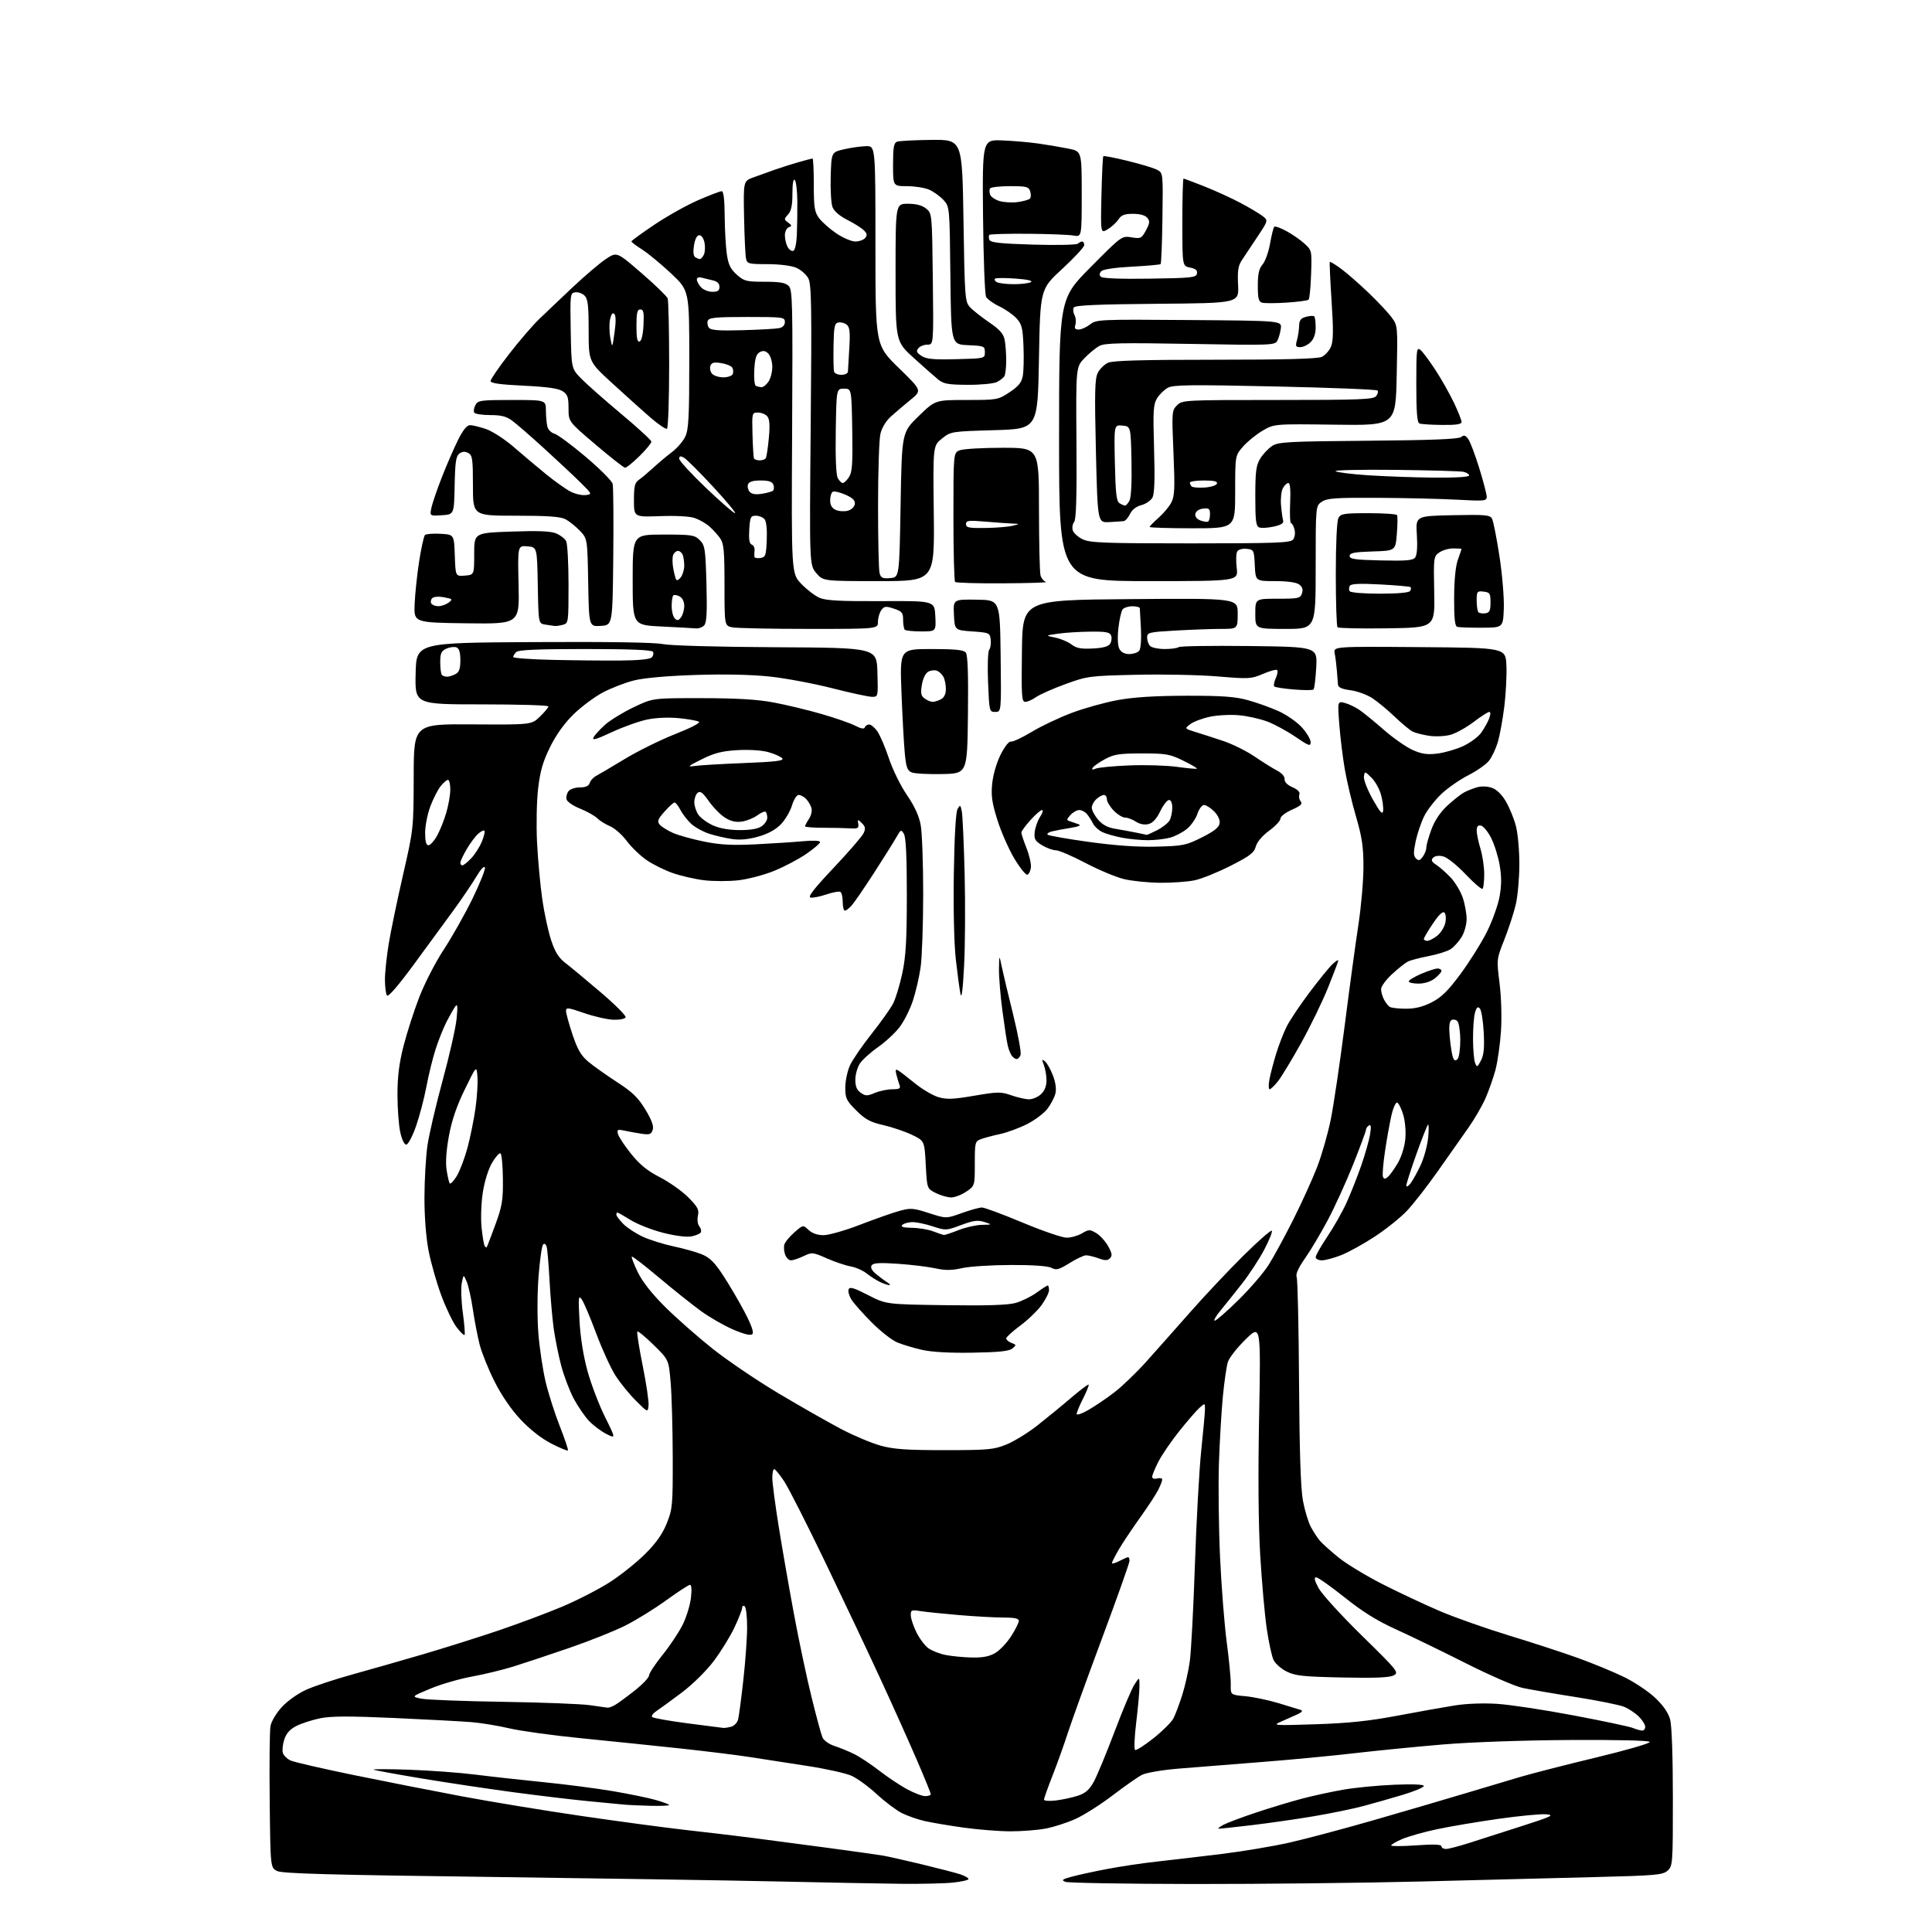 <?xml version="1.0" encoding="UTF-8" standalone="no"?>
<svg 
  version="1.1" 
  xmlns="http://www.w3.org/2000/svg" 
  xmlns:xlink="http://www.w3.org/1999/xlink" 
  xmlns:svg="http://www.w3.org/2000/svg"
  xmlns:rdf="http://www.w3.org/1999/02/22-rdf-syntax-ns#"
  xmlns:cc="http://creativecommons.org/ns#"
  xmlns:dc="http://purl.org/dc/elements/1.1/"
  viewBox="0 0 768 768"
  width="768"
  height="768"
>
<style>svg {background-color: white; }</style>"
<path stroke="none" fill="black" fill-rule="evenodd" d="M358.10,748.84C350.07,748.75 327.52,748.32 308.00,747.89C288.48,747.46 236.59,746.65 192.70,746.08C131.20,745.30 112.28,744.77 110.20,743.77C107.50,742.47 107.50,742.47 107.21,715.99C107.05,701.42 107.19,688.00 107.52,686.16C107.86,684.26 109.83,680.97 112.06,678.55C114.32,676.09 118.49,673.15 121.84,671.65C125.05,670.21 133.26,667.50 140.09,665.62C146.91,663.73 159.50,660.14 168.06,657.63C176.61,655.12 190.14,650.86 198.12,648.16C206.10,645.46 217.54,641.18 223.56,638.64C229.58,636.09 238.06,631.73 242.41,628.94C246.76,626.14 253.10,621.08 256.50,617.68C260.89,613.29 263.37,609.76 265.07,605.50C267.34,599.83 267.47,598.37 267.42,579.00C267.39,567.73 267.02,554.45 266.59,549.50C265.82,540.50 265.82,540.50 259.84,534.65C256.56,531.43 253.64,529.03 253.36,529.31C253.07,529.59 254.03,535.72 255.49,542.93C256.94,550.14 257.99,557.27 257.81,558.77C257.50,561.50 257.50,561.50 252.76,556.79C250.16,554.20 246.51,549.70 244.65,546.79C242.79,543.88 239.34,536.33 236.98,530.00C234.62,523.67 232.03,517.60 231.24,516.50C229.95,514.72 229.85,515.66 230.36,525.00C230.72,531.63 231.89,539.00 233.54,545.00C234.98,550.23 238.10,558.42 240.48,563.22C244.81,571.94 244.81,571.94 240.97,569.98C238.85,568.90 235.75,566.55 234.07,564.76C232.39,562.97 229.69,559.01 228.06,555.96C226.44,552.92 224.21,547.07 223.11,542.96C222.02,538.86 220.66,532.12 220.09,528.00C219.53,523.88 218.79,515.33 218.45,509.00C218.11,502.68 217.60,496.67 217.32,495.65C217.01,494.54 216.44,494.16 215.89,494.71C215.39,495.21 214.57,501.00 214.07,507.57C213.55,514.39 213.53,524.07 214.02,530.13C214.48,535.97 215.78,544.58 216.89,549.27C218.00,553.96 220.55,561.93 222.54,566.98C224.54,572.03 225.98,576.35 225.75,576.59C225.51,576.82 222.51,575.57 219.08,573.80C215.17,571.79 210.62,568.21 206.90,564.24C203.16,560.23 199.33,554.64 196.55,549.10C194.12,544.26 191.46,537.65 190.64,534.40C189.82,531.16 188.62,524.90 187.97,520.50C187.32,516.10 186.22,511.15 185.53,509.50C184.26,506.50 184.26,506.50 183.56,510.05C183.17,512.01 183.36,517.34 183.99,521.91C184.61,526.47 184.92,530.42 184.66,530.67C184.41,530.92 182.99,529.54 181.51,527.60C180.03,525.67 177.29,519.97 175.42,514.94C173.56,509.91 171.28,501.91 170.36,497.15C169.35,491.87 168.71,483.63 168.73,476.00C168.74,469.12 169.27,459.90 169.90,455.50C170.52,451.10 173.25,439.40 175.95,429.50C178.65,419.60 181.15,408.57 181.50,405.00C181.99,400.11 181.88,398.87 181.04,400.00C180.42,400.82 178.88,403.52 177.60,406.00C176.32,408.48 174.33,413.43 173.18,417.00C172.03,420.57 170.37,427.32 169.49,432.00C168.61,436.68 166.75,443.76 165.35,447.75C163.93,451.79 162.21,455.00 161.48,455.00C160.71,455.00 159.72,452.91 159.08,449.95C158.49,447.17 158.00,440.48 158.00,435.08C158.00,428.01 158.67,422.63 160.39,415.88C161.70,410.72 164.50,402.01 166.61,396.53C168.73,391.00 173.08,382.54 176.37,377.53C179.64,372.56 184.76,363.48 187.77,357.34C190.77,351.19 193.02,345.57 192.76,344.84C192.49,344.06 191.08,345.55 189.40,348.40C187.80,351.09 183.80,357.01 180.50,361.56C177.20,366.10 170.01,375.91 164.53,383.36C158.09,392.11 154.29,396.48 153.80,395.70C153.38,395.04 153.03,392.25 153.02,389.50C153.01,386.75 153.67,380.43 154.47,375.46C155.28,370.49 157.84,358.11 160.17,347.96C164.39,329.50 164.40,329.50 164.45,308.65C164.50,287.79 164.50,287.79 187.90,287.95C211.30,288.10 211.30,288.10 214.65,284.85C216.49,283.07 218.00,281.25 218.00,280.80C218.00,280.36 206.06,280.00 191.47,280.00C164.94,280.00 164.94,280.00 165.22,267.75C165.50,255.50 165.50,255.50 211.94,255.24C241.58,255.07 260.22,255.36 263.44,256.03C266.38,256.64 285.29,257.17 308.50,257.29C348.50,257.50 348.50,257.50 348.79,267.25C349.07,276.98 349.07,277.00 346.65,277.00C345.32,277.00 338.21,275.47 330.86,273.59C323.51,271.72 312.40,269.63 306.16,268.96C298.90,268.17 288.29,267.93 276.66,268.30C265.38,268.66 256.07,269.48 252.09,270.47C248.57,271.34 242.96,273.50 239.62,275.28C236.28,277.05 231.03,280.98 227.94,284.00C224.29,287.58 221.05,292.12 218.65,297.00C215.79,302.81 214.72,306.53 213.91,313.50C213.32,318.54 213.14,328.00 213.49,335.00C213.84,341.88 214.78,352.00 215.57,357.50C216.36,363.00 217.95,370.33 219.10,373.78C220.66,378.47 222.08,380.75 224.73,382.78C226.69,384.28 232.97,389.49 238.69,394.37C244.41,399.24 248.91,403.74 248.69,404.37C248.46,405.01 246.38,405.44 243.85,405.36C241.41,405.28 236.17,404.08 232.20,402.71C225.86,400.50 225.00,400.40 225.00,401.85C225.00,402.75 226.15,406.96 227.56,411.19C229.55,417.15 230.95,419.58 233.81,422.00C235.84,423.71 240.97,427.36 245.20,430.10C251.37,434.09 253.63,436.27 256.52,441.03C259.07,445.23 259.94,447.62 259.46,449.11C258.89,450.91 258.24,451.15 255.15,450.70C253.14,450.40 250.07,449.84 248.31,449.47C245.46,448.85 245.18,448.99 245.66,450.81C245.95,451.92 248.30,455.46 250.87,458.67C254.33,462.98 257.33,465.41 262.36,468.00C266.11,469.93 271.17,473.52 273.61,475.98C277.38,479.78 277.96,480.88 277.44,483.27C277.09,484.87 277.33,486.69 278.00,487.50C278.64,488.28 278.89,489.36 278.55,489.92C278.21,490.47 276.48,491.18 274.71,491.51C272.84,491.85 268.17,491.23 263.50,490.03C259.10,488.90 253.33,486.63 250.68,484.98C248.03,483.34 245.67,482.00 245.43,482.00C245.20,482.00 245.00,482.39 245.00,482.86C245.00,483.34 246.24,484.98 247.75,486.51C249.26,488.04 252.75,490.34 255.51,491.61C258.26,492.88 263.73,494.60 267.64,495.43C271.56,496.25 276.62,497.66 278.88,498.57C282.07,499.84 283.97,501.70 287.37,506.86C289.78,510.51 293.63,517.06 295.92,521.41C298.71,526.71 299.75,529.65 299.07,530.33C298.40,531.00 295.91,530.41 291.52,528.55C287.92,527.01 282.10,523.68 278.60,521.13C275.10,518.58 267.58,512.59 261.90,507.80C256.21,503.02 251.38,499.29 251.15,499.52C250.92,499.75 251.99,502.54 253.53,505.72C255.37,509.50 259.13,514.28 264.42,519.54C268.86,523.96 277.35,531.43 283.27,536.14C289.20,540.85 301.09,548.90 309.70,554.02C318.30,559.14 329.43,565.47 334.42,568.09C339.42,570.71 346.43,573.66 350.00,574.65C355.22,576.10 360.25,576.46 375.50,576.46C392.79,576.45 394.99,576.26 400.00,574.24C403.02,573.02 408.52,569.66 412.22,566.76C415.91,563.87 421.96,558.92 425.65,555.76C429.34,552.61 432.53,550.20 432.75,550.41C432.96,550.63 431.98,553.08 430.57,555.87C429.16,558.65 428.00,561.44 428.00,562.06C428.00,562.68 430.14,561.95 432.75,560.43C435.36,558.91 439.98,555.78 443.00,553.46C446.02,551.15 451.68,545.71 455.57,541.38C459.46,537.04 467.40,528.10 473.21,521.50C479.03,514.90 488.55,504.80 494.36,499.05C500.18,493.30 505.22,488.88 505.56,489.23C505.90,489.57 504.57,492.92 502.60,496.68C500.63,500.43 496.65,506.52 493.76,510.21C490.87,513.91 487.00,518.74 485.17,520.96C483.33,523.18 482.30,525.00 482.88,525.00C483.46,525.00 487.71,521.29 492.32,516.75C496.94,512.21 502.36,505.90 504.36,502.72C506.37,499.53 510.77,491.43 514.14,484.72C517.51,478.00 521.76,468.65 523.58,463.93C525.40,459.22 527.82,450.78 528.97,445.16C530.11,439.55 532.61,422.71 534.53,407.73C536.44,392.75 538.90,374.65 540.00,367.50C541.09,360.35 541.99,350.07 541.99,344.65C542.00,336.68 541.44,332.86 539.05,324.65C537.42,319.07 535.42,310.62 534.59,305.88C533.77,301.14 532.78,293.09 532.39,287.99C531.69,278.71 531.69,278.71 534.53,279.42C536.10,279.81 538.76,281.08 540.44,282.24C542.12,283.39 546.52,286.98 550.21,290.21C553.90,293.43 559.01,297.00 561.58,298.14C565.24,299.76 567.35,300.06 571.43,299.55C574.28,299.20 578.88,297.85 581.66,296.57C584.43,295.28 587.66,292.89 588.82,291.25C589.99,289.60 591.40,287.08 591.95,285.63C592.57,283.99 592.59,283.00 592.00,283.00C591.47,283.00 588.67,284.81 585.77,287.01C582.87,289.22 578.73,291.51 576.57,292.10C574.39,292.69 570.60,292.87 568.07,292.49C565.56,292.11 562.60,291.35 561.50,290.79C560.40,290.23 557.25,287.61 554.50,284.98C551.75,282.34 547.76,279.03 545.64,277.61C543.52,276.20 539.58,274.75 536.89,274.39C533.40,273.93 531.96,273.28 531.86,272.12C531.79,271.23 531.59,268.70 531.42,266.50C531.24,264.30 530.87,261.26 530.57,259.74C530.04,256.97 530.04,256.97 564.27,257.24C598.50,257.50 598.50,257.50 598.82,264.50C599.00,268.35 598.62,275.71 597.99,280.86C597.35,286.00 596.19,292.35 595.42,294.97C594.64,297.59 593.06,300.93 591.90,302.40C590.74,303.87 587.09,306.44 583.77,308.12C580.46,309.79 575.65,313.12 573.08,315.52C570.51,317.93 567.40,321.91 566.16,324.39C564.93,326.86 563.40,331.38 562.75,334.43C561.83,338.84 561.85,340.25 562.86,341.24C563.88,342.25 564.42,342.12 565.57,340.56C566.36,339.49 567.00,337.82 567.00,336.85C567.00,335.87 567.92,332.63 569.04,329.63C570.36,326.09 572.58,322.79 575.39,320.21C577.77,318.02 580.74,315.67 582.00,315.00C583.25,314.33 585.58,313.41 587.17,312.95C588.88,312.46 591.27,312.55 593.05,313.17C594.94,313.82 596.99,315.82 598.61,318.59C600.02,321.00 601.80,325.34 602.57,328.24C603.35,331.13 603.97,338.00 603.97,343.50C603.97,349.00 603.32,356.25 602.53,359.62C601.73,362.98 599.69,369.24 597.99,373.52C594.90,381.32 594.90,381.32 596.09,390.81C596.78,396.32 597.02,404.32 596.66,409.90C596.31,415.18 595.32,422.13 594.46,425.35C593.59,428.57 591.79,433.67 590.46,436.69C589.12,439.71 586.07,444.95 583.68,448.34C581.28,451.73 575.85,459.45 571.60,465.50C567.36,471.55 561.77,478.71 559.19,481.41C556.61,484.11 550.87,488.70 546.44,491.60C542.00,494.51 536.02,497.81 533.15,498.94C530.28,500.07 526.82,501.00 525.46,501.00C524.11,501.00 523.00,500.43 523.00,499.74C523.00,499.05 525.09,495.36 527.65,491.55C530.21,487.74 533.64,481.67 535.28,478.06C536.92,474.45 539.55,467.82 541.11,463.32C542.67,458.82 544.26,453.23 544.63,450.91C545.12,447.85 544.99,446.89 544.15,447.41C543.52,447.80 543.00,448.56 543.00,449.10C543.00,449.64 540.72,455.80 537.94,462.79C535.15,469.78 530.60,479.77 527.82,485.00C525.04,490.23 520.97,497.07 518.76,500.22C516.02,504.13 514.98,506.49 515.45,507.72C515.84,508.70 516.26,527.50 516.39,549.50C516.56,576.95 517.04,591.70 517.93,596.50C518.64,600.35 520.06,605.08 521.09,607.00C522.12,608.92 523.75,611.42 524.73,612.54C525.70,613.66 529.02,616.63 532.09,619.13C535.17,621.63 543.04,626.41 549.59,629.74C556.14,633.07 566.42,637.90 572.43,640.46C578.44,643.02 590.81,647.38 599.93,650.16C609.04,652.93 621.34,656.94 627.26,659.08C633.18,661.21 641.42,664.61 645.56,666.63C649.70,668.65 655.28,672.37 657.95,674.90C661.16,677.94 663.18,680.86 663.90,683.50C664.56,685.92 664.99,698.18 664.99,714.60C665.00,740.87 664.94,741.75 662.90,743.60C660.98,745.33 658.38,745.56 633.65,746.18C618.72,746.55 587.83,747.33 565.00,747.92C542.17,748.50 501.45,748.95 474.50,748.92C447.55,748.88 424.60,748.50 423.50,748.06C421.83,747.38 422.23,747.05 425.96,746.03C428.42,745.36 434.72,743.98 439.96,742.98C445.21,741.97 454.23,740.62 460.00,739.99C465.77,739.35 477.30,738.00 485.60,736.98C493.91,735.96 506.00,733.94 512.48,732.48C518.95,731.03 534.20,726.97 546.37,723.46C558.54,719.95 574.58,715.25 582.00,713.02C589.42,710.79 599.52,707.78 604.43,706.33C609.35,704.89 622.98,701.39 634.74,698.57C646.49,695.74 655.97,693.00 655.80,692.46C655.61,691.87 643.52,691.57 624.00,691.68C605.49,691.79 584.66,692.52 573.50,693.46C563.05,694.34 547.08,695.92 538.00,696.97C528.92,698.03 512.27,699.60 501.00,700.47C489.73,701.34 475.18,702.50 468.67,703.04C461.94,703.60 455.58,704.68 453.91,705.55C452.29,706.38 447.07,710.04 442.30,713.68C437.54,717.31 430.90,721.53 427.55,723.05C424.19,724.57 418.79,726.31 415.54,726.91C412.29,727.51 406.00,727.99 401.57,727.98C397.13,727.97 388.77,727.30 383.00,726.50C377.23,725.69 370.25,724.51 367.50,723.88C364.75,723.25 360.70,721.83 358.50,720.73C356.30,719.62 351.81,716.24 348.52,713.21C345.24,710.17 340.70,706.87 338.43,705.87C336.17,704.87 328.28,703.12 320.91,701.99C313.53,700.87 303.45,699.30 298.50,698.52C293.55,697.74 280.95,696.17 270.50,695.05C260.05,693.93 242.30,692.10 231.05,690.98C219.81,689.87 206.98,688.10 202.55,687.06C198.12,686.02 191.35,684.90 187.50,684.58C183.65,684.26 169.80,683.52 156.72,682.93C138.75,682.13 131.55,682.16 127.22,683.05C124.08,683.70 119.85,685.07 117.84,686.09C115.28,687.39 113.82,689.01 113.01,691.46C112.38,693.39 112.12,695.81 112.45,696.83C112.77,697.86 114.16,699.21 115.53,699.83C116.89,700.45 128.02,703.02 140.26,705.54C152.49,708.05 171.95,711.88 183.50,714.05C195.05,716.22 216.65,719.77 231.50,721.93C246.35,724.10 265.02,726.60 273.00,727.49C280.98,728.38 292.68,729.77 299.00,730.58C305.32,731.39 318.82,733.17 329.00,734.54C339.18,735.91 349.07,737.30 351.00,737.63C352.93,737.96 359.90,739.53 366.50,741.12C373.10,742.71 379.96,744.49 381.75,745.08C383.54,745.67 385.00,746.51 385.00,746.94C385.00,747.36 382.23,748.00 378.85,748.36C375.47,748.71 366.14,748.93 358.10,748.84zM574.78,735.00C575.76,735.00 579.92,733.92 584.03,732.60C588.14,731.29 597.58,728.26 605.00,725.88C616.93,722.05 618.05,721.50 614.65,721.21C612.54,721.02 603.99,721.84 595.65,723.02C587.32,724.20 576.30,726.06 571.16,727.16C566.02,728.25 559.84,730.00 557.41,731.04C554.98,732.08 553.00,733.23 553.00,733.59C553.00,733.96 557.50,733.94 563.00,733.55C569.93,733.06 573.00,733.17 573.00,733.92C573.00,734.51 573.80,735.00 574.78,735.00zM484.50,726.94C483.95,726.93 484.73,726.25 486.23,725.44C487.73,724.63 493.58,722.42 499.23,720.54C504.88,718.66 513.10,716.17 517.50,715.01C521.90,713.85 529.33,712.23 534.00,711.42C538.67,710.61 547.79,709.72 554.25,709.46C561.58,709.16 566.00,709.34 566.00,709.96C566.00,710.49 562.29,712.06 557.75,713.43C553.21,714.80 546.12,716.82 542.00,717.92C537.88,719.02 528.94,720.86 522.15,722.00C515.35,723.15 504.33,724.73 497.65,725.52C490.97,726.31 485.05,726.95 484.50,726.94zM258.75,717.84C254.76,717.75 249.93,717.53 248.00,717.35C246.07,717.16 239.55,716.54 233.50,715.96C227.45,715.38 214.18,713.79 204.00,712.43C193.82,711.06 177.40,708.60 167.50,706.95C157.60,705.30 149.05,703.73 148.50,703.47C147.95,703.20 154.25,703.21 162.50,703.49C170.75,703.77 182.68,704.65 189.01,705.44C195.34,706.24 207.60,707.59 216.25,708.46C224.90,709.32 237.27,710.93 243.74,712.03C250.21,713.13 257.86,714.71 260.75,715.54C263.64,716.37 266.00,717.27 266.00,717.53C266.00,717.79 262.74,717.93 258.75,717.84zM419.75,715.71C422.36,715.39 426.29,714.54 428.48,713.82C431.51,712.82 433.02,711.48 434.81,708.25C436.09,705.91 439.80,696.99 443.03,688.41C446.27,679.83 449.83,671.39 450.94,669.66C452.97,666.50 452.97,666.50 452.95,670.50C452.93,672.70 452.35,679.14 451.65,684.81C450.96,690.48 450.76,695.35 451.21,695.63C451.67,695.91 454.97,693.81 458.55,690.96C462.13,688.11 465.69,684.57 466.45,683.09C467.22,681.61 468.77,677.50 469.91,673.95C471.04,670.40 472.42,664.31 472.96,660.41C473.50,656.52 474.42,639.19 475.00,621.91C475.58,604.64 476.71,584.20 477.52,576.50C478.33,568.80 479.00,561.42 479.00,560.10C479.00,557.71 478.98,557.71 476.85,559.60C475.66,560.64 472.04,564.82 468.80,568.87C465.56,572.93 461.81,578.42 460.45,581.09C459.10,583.75 458.00,586.45 458.00,587.08C458.00,587.74 458.86,588.01 460.00,587.71C461.10,587.42 462.00,587.62 462.00,588.14C462.00,588.67 461.27,590.54 460.39,592.30C459.50,594.06 456.19,599.10 453.04,603.50C449.89,607.90 446.12,613.56 444.66,616.09C443.20,618.61 442.00,620.99 442.00,621.36C442.00,621.74 443.33,621.36 444.95,620.53C446.57,619.69 448.15,619.00 448.45,619.00C448.75,619.00 449.00,619.66 449.00,620.46C449.00,621.26 444.09,635.10 438.09,651.21C432.09,667.32 425.97,684.26 424.48,688.86C423.00,693.45 420.26,701.10 418.39,705.85C416.53,710.60 415.00,714.89 415.00,715.38C415.00,715.88 417.14,716.02 419.75,715.71zM367.75,713.98C368.99,713.99 370.00,713.65 370.00,713.22C370.00,712.79 367.48,706.60 364.40,699.47C361.32,692.34 354.96,678.17 350.27,668.00C345.59,657.83 335.69,636.90 328.29,621.50C320.89,606.10 313.41,591.36 311.66,588.75C309.92,586.14 308.16,584.00 307.75,584.00C307.34,584.00 307.00,585.56 307.00,587.46C307.00,589.36 308.14,598.02 309.53,606.71C310.92,615.39 313.65,631.05 315.59,641.50C317.53,651.95 320.67,666.80 322.57,674.50C324.46,682.20 326.43,689.47 326.94,690.65C327.47,691.87 329.52,693.34 331.68,694.04C333.78,694.71 337.30,696.16 339.50,697.24C341.70,698.32 346.13,701.25 349.34,703.74C352.55,706.23 357.50,709.55 360.34,711.12C363.18,712.68 366.51,713.97 367.75,713.98zM652.75,687.94C653.44,687.97 654.00,687.30 654.00,686.45C654.00,685.60 652.87,683.78 651.49,682.40C650.11,681.02 647.49,679.27 645.66,678.50C643.83,677.74 635.17,675.99 626.42,674.61C617.66,673.24 608.09,671.59 605.14,670.95C602.19,670.31 592.07,665.90 582.64,661.14C573.21,656.39 560.77,650.35 555.00,647.73C547.43,644.30 541.70,640.74 534.50,634.99C529.00,630.60 523.91,627.01 523.19,627.01C522.25,627.00 522.52,628.22 524.13,631.25C525.37,633.59 533.11,642.09 541.32,650.14C555.71,664.24 556.18,664.83 554.00,666.00C552.38,666.87 546.55,667.11 533.62,666.83C518.08,666.51 514.93,666.17 511.50,664.48C509.30,663.39 506.93,661.30 506.24,659.84C505.54,658.37 504.33,652.75 503.54,647.34C502.75,641.93 501.60,628.95 500.97,618.50C500.23,606.14 500.07,586.75 500.52,563.00C501.20,526.50 501.20,526.50 495.11,532.46C491.76,535.74 488.59,539.79 488.08,541.46C487.56,543.13 486.68,549.23 486.12,555.00C485.56,560.77 484.85,572.70 484.55,581.50C484.25,590.30 484.45,607.17 484.99,619.00C485.54,630.83 486.74,646.12 487.67,653.00C488.59,659.88 489.30,667.35 489.25,669.62C489.16,673.74 489.16,673.74 494.97,674.26C498.17,674.55 504.09,675.79 508.14,677.00C512.19,678.22 516.17,679.44 517.00,679.71C518.05,680.06 517.60,680.62 515.50,681.58C513.85,682.34 510.93,683.64 509.00,684.48C505.75,685.89 506.75,685.96 523.00,685.42C536.10,684.99 544.27,684.13 555.50,682.01C563.75,680.45 574.01,678.62 578.29,677.94C582.99,677.20 589.75,676.95 595.29,677.32C600.36,677.65 613.95,679.71 625.50,681.90C637.05,684.08 647.62,686.32 649.00,686.87C650.38,687.42 652.06,687.90 652.75,687.94zM287.50,686.87C288.05,686.93 289.47,686.71 290.67,686.39C291.86,686.07 293.10,684.76 293.42,683.47C293.74,682.18 294.68,675.14 295.49,667.81C296.31,660.49 296.99,651.04 296.99,646.81C297.00,642.58 296.55,638.84 296.00,638.50C295.45,638.16 295.00,638.47 295.00,639.19C295.00,639.91 293.62,643.42 291.93,647.00C290.24,650.58 286.53,656.58 283.68,660.35C280.69,664.30 275.32,669.59 270.98,672.85C266.85,675.96 262.35,679.24 260.98,680.14C259.62,681.04 258.83,682.12 259.24,682.54C259.64,682.96 265.94,684.08 273.24,685.04C280.53,685.99 286.95,686.82 287.50,686.87zM241.50,678.83C242.05,678.89 243.43,678.38 244.57,677.71C245.71,677.05 249.20,674.48 252.32,672.01C255.44,669.55 258.01,666.85 258.01,666.01C258.02,665.18 260.45,661.49 263.41,657.81C266.37,654.14 269.97,648.71 271.42,645.75C272.87,642.80 274.33,638.04 274.66,635.19C275.04,632.03 274.89,630.00 274.29,630.00C273.75,630.00 269.53,632.74 264.90,636.09C260.28,639.45 252.99,643.96 248.69,646.13C244.40,648.31 234.27,652.35 226.19,655.12C218.11,657.89 208.12,661.21 204.00,662.50C199.88,663.78 192.47,665.57 187.56,666.47C182.64,667.37 175.21,669.53 171.06,671.27C163.50,674.43 163.50,674.43 167.50,675.25C169.70,675.70 184.32,676.26 200.00,676.50C215.68,676.74 231.20,677.35 234.50,677.84C237.80,678.33 240.95,678.78 241.50,678.83zM386.50,658.89C390.87,658.96 393.39,658.45 395.77,657.00C397.57,655.90 400.38,652.89 402.02,650.31C403.66,647.72 405.00,645.02 405.00,644.30C405.00,643.37 403.22,643.00 398.75,642.99C395.31,642.99 387.32,642.54 381.00,642.00C374.68,641.46 367.81,640.75 365.75,640.42C362.31,639.87 362.00,640.01 362.06,642.16C362.09,643.45 363.10,646.48 364.31,648.91C365.51,651.34 367.63,654.15 369.00,655.17C370.38,656.19 373.53,657.42 376.00,657.90C378.48,658.38 383.20,658.83 386.50,658.89zM386.61,537.71C377.48,537.87 370.38,537.47 366.48,536.58C363.17,535.83 358.75,534.50 356.66,533.63C354.57,532.76 350.04,529.22 346.60,525.77C343.16,522.32 339.55,518.27 338.56,516.76C337.58,515.25 337.03,513.37 337.33,512.57C337.78,511.42 339.34,511.87 345.07,514.81C352.25,518.50 352.25,518.50 375.80,518.83C392.27,519.07 400.65,518.80 403.72,517.94C406.13,517.26 409.87,515.43 412.04,513.86C414.21,512.29 416.21,511.00 416.49,511.00C416.77,511.00 417.00,511.83 417.00,512.85C417.00,513.87 415.67,516.54 414.04,518.79C412.41,521.04 408.58,524.72 405.54,526.97C402.49,529.22 400.00,531.51 400.00,532.06C400.00,532.61 400.94,533.41 402.09,533.84C404.05,534.56 404.07,534.70 402.45,536.04C401.16,537.11 397.12,537.54 386.61,537.71zM353.50,510.86C352.95,510.85 351.35,510.31 349.95,509.67C348.54,509.03 346.14,507.50 344.60,506.28C343.06,505.05 340.16,503.77 338.15,503.42C336.14,503.06 331.89,501.63 328.70,500.23C323.09,497.76 322.78,497.73 319.41,499.34C317.50,500.25 315.26,501.00 314.43,501.00C313.61,501.00 312.57,500.00 312.12,498.79C311.67,497.57 311.51,495.77 311.77,494.79C312.02,493.81 313.81,491.62 315.73,489.93C319.23,486.86 319.23,486.86 321.43,488.93C322.85,490.26 324.96,491.00 327.38,491.00C329.44,491.00 335.94,489.15 341.81,486.88C347.69,484.61 354.73,482.14 357.45,481.38C361.99,480.12 362.95,480.19 369.26,482.22C376.13,484.44 376.13,484.44 382.31,482.22C385.72,481.00 389.32,480.00 390.33,480.00C391.34,480.00 398.62,482.70 406.50,486.00C414.38,489.30 422.27,492.00 424.01,492.00C425.76,492.00 428.50,491.22 430.11,490.28C432.81,488.68 433.23,488.67 435.76,490.17C437.27,491.06 439.39,493.39 440.49,495.36C442.07,498.19 442.22,499.18 441.24,500.16C440.26,501.14 439.29,501.14 436.68,500.20C434.85,499.54 432.63,499.00 431.75,499.00C430.86,499.00 427.90,500.39 425.17,502.09C420.92,504.73 419.88,505.01 418.00,504.00C416.60,503.25 410.70,502.83 401.85,502.85C394.17,502.87 385.45,503.43 382.45,504.10C378.28,505.03 375.77,505.05 371.75,504.17C368.86,503.54 362.18,502.73 356.89,502.37C349.53,501.88 347.10,502.03 346.48,503.03C345.96,503.87 346.57,505.06 348.20,506.41C349.58,507.56 351.56,509.04 352.61,509.69C353.65,510.35 354.05,510.87 353.50,510.86zM193.47,495.82C193.62,495.64 195.15,491.63 196.88,486.91C199.63,479.36 200.00,477.14 199.91,468.66C199.86,463.35 199.43,458.77 198.96,458.48C198.50,458.19 196.98,459.88 195.60,462.23C194.13,464.75 192.61,469.60 191.93,474.00C191.29,478.17 191.06,484.32 191.43,487.91C191.79,491.44 192.34,494.74 192.65,495.24C192.95,495.73 193.32,495.99 193.47,495.82zM375.21,490.92C375.61,490.97 378.21,490.10 381.00,489.00C383.79,487.90 387.97,486.95 390.29,486.90C394.50,486.80 394.50,486.80 391.28,485.76C388.66,484.92 386.96,485.15 382.04,486.98C376.13,489.19 375.92,489.20 370.76,487.49C367.87,486.54 364.20,485.78 362.61,485.81C361.03,485.85 359.25,486.35 358.66,486.94C357.91,487.69 359.05,488.02 362.55,488.08C365.27,488.12 369.07,488.76 371.00,489.50C372.93,490.24 374.82,490.88 375.21,490.92zM378.10,476.00C376.67,476.00 373.93,475.21 372.00,474.25C368.50,472.50 368.50,472.50 368.00,463.00C367.50,453.50 367.50,453.50 362.50,451.10C359.75,449.79 354.62,448.05 351.11,447.24C345.88,446.04 343.93,444.98 340.36,441.41C336.42,437.47 336.00,436.59 336.02,432.28C336.03,429.65 336.87,425.70 337.88,423.50C338.88,421.30 342.74,415.68 346.44,411.00C350.15,406.32 354.01,400.89 355.03,398.92C356.04,396.94 357.68,391.54 358.67,386.92C360.09,380.25 360.47,373.82 360.48,356.00C360.49,340.63 360.13,332.87 359.33,331.52C358.23,329.65 358.07,329.71 356.33,332.80C355.33,334.58 351.32,340.98 347.43,347.00C343.54,353.02 339.53,358.86 338.52,359.98C337.51,361.09 336.31,362.00 335.85,362.00C335.38,362.00 335.00,360.45 335.00,358.56C335.00,356.67 334.58,354.86 334.07,354.55C333.56,354.23 331.06,354.68 328.51,355.55C325.96,356.41 323.12,356.98 322.20,356.80C321.00,356.57 323.59,353.23 331.37,344.99C337.34,338.67 342.70,332.47 343.29,331.21C344.14,329.39 344.00,328.58 342.60,327.21C340.94,325.59 340.86,325.61 341.17,327.50C341.45,329.21 341.00,329.47 338.00,329.28C336.07,329.16 331.24,329.05 327.25,329.05C323.26,329.04 320.00,328.79 320.00,328.48C320.00,328.18 320.71,326.84 321.58,325.51C322.51,324.10 322.90,322.25 322.52,321.05C322.16,319.93 321.19,318.33 320.36,317.51C319.53,316.68 318.23,316.00 317.47,316.00C316.71,316.00 315.52,317.86 314.84,320.14C314.16,322.42 312.21,325.75 310.52,327.55C308.47,329.72 305.48,331.39 301.62,332.51C297.70,333.65 294.30,333.99 291.15,333.55C288.59,333.19 284.47,332.24 281.99,331.45C279.51,330.65 276.25,328.86 274.75,327.47C273.25,326.07 271.33,323.60 270.48,321.97C269.64,320.34 268.59,319.00 268.16,319.00C267.72,319.00 265.93,320.63 264.16,322.62C261.48,325.65 261.16,326.49 262.23,327.78C262.93,328.63 265.30,330.12 267.50,331.09C269.70,332.06 275.27,333.61 279.88,334.54C286.33,335.84 291.05,336.09 300.38,335.63C307.05,335.30 315.54,334.74 319.25,334.40C323.29,334.02 326.00,334.15 326.00,334.72C326.00,335.24 323.55,337.36 320.54,339.42C317.54,341.49 311.81,344.52 307.79,346.16C303.78,347.80 297.35,349.49 293.50,349.93C289.65,350.36 283.52,350.35 279.88,349.91C276.24,349.47 270.62,348.18 267.39,347.04C264.15,345.91 259.48,343.59 257.01,341.88C254.53,340.18 250.99,336.77 249.15,334.30C247.30,331.83 244.31,329.19 242.50,328.43C240.68,327.68 238.40,326.26 237.43,325.28C236.46,324.30 233.38,322.57 230.59,321.44C227.65,320.25 225.36,318.65 225.17,317.64C224.99,316.69 225.38,315.25 226.04,314.45C226.70,313.65 228.73,313.00 230.56,313.00C232.84,313.00 234.04,312.45 234.42,311.24C234.73,310.27 235.83,309.04 236.87,308.49C237.91,307.95 243.08,304.89 248.36,301.70C253.64,298.51 262.70,294.04 268.49,291.77C274.63,289.36 278.53,287.33 277.84,286.90C277.19,286.50 273.63,285.86 269.93,285.49C265.87,285.08 260.88,285.29 257.35,286.01C254.13,286.66 247.79,288.92 243.25,291.03C236.85,294.01 235.21,294.47 235.96,293.07C236.49,292.08 238.60,289.80 240.66,287.99C242.71,286.19 247.79,283.09 251.95,281.11C259.50,277.50 259.50,277.50 279.00,277.53C292.96,277.54 301.06,278.03 307.50,279.24C312.45,280.16 321.00,282.22 326.50,283.80C332.00,285.39 338.06,287.49 339.96,288.48C342.31,289.69 343.53,289.90 343.79,289.13C344.00,288.51 344.77,288.00 345.52,288.00C346.26,288.00 347.73,289.24 348.78,290.75C349.84,292.26 351.90,297.10 353.37,301.50C354.84,305.92 358.02,312.41 360.50,316.00C363.49,320.36 365.30,324.27 365.98,327.89C366.54,330.85 366.99,343.22 366.98,355.39C366.97,367.55 366.51,380.65 365.96,384.50C365.41,388.35 364.03,394.34 362.88,397.80C361.74,401.27 359.36,405.99 357.60,408.30C355.84,410.61 351.98,414.19 349.01,416.26C346.05,418.33 342.81,421.26 341.82,422.76C340.83,424.27 340.01,427.16 340.01,429.19C340.00,431.84 340.61,433.31 342.15,434.39C344.04,435.72 344.72,435.73 347.77,434.45C349.68,433.65 352.81,433.00 354.73,433.00C357.51,433.00 358.09,432.68 357.60,431.41C357.27,430.53 356.70,428.66 356.35,427.26C355.84,425.24 356.00,424.88 357.10,425.55C357.87,426.02 360.86,428.32 363.73,430.66C366.61,433.00 370.78,435.45 372.99,436.12C376.31,437.11 378.82,437.01 387.26,435.57C396.67,433.96 397.87,433.95 402.00,435.40C404.48,436.26 407.65,436.98 409.06,436.99C410.47,436.99 412.61,436.08 413.81,434.96C415.23,433.64 416.00,431.73 416.00,429.53C416.00,427.66 415.54,424.91 414.97,423.42C414.08,421.07 414.14,420.87 415.42,421.93C416.23,422.61 417.65,425.13 418.57,427.54C419.62,430.29 419.98,432.95 419.54,434.71C419.16,436.24 417.73,438.97 416.36,440.77C414.99,442.57 411.31,445.32 408.19,446.89C405.06,448.46 400.25,450.23 397.50,450.81C394.75,451.40 391.38,452.29 390.00,452.80C387.59,453.70 387.50,454.06 387.50,462.56C387.50,471.39 387.50,471.39 384.10,473.70C382.23,474.96 379.53,476.00 378.10,476.00zM560.65,470.50C561.52,469.40 563.33,466.14 564.69,463.25C566.04,460.37 567.40,455.42 567.71,452.25C568.02,449.09 567.99,446.76 567.64,447.08C567.29,447.41 565.20,452.71 563.00,458.88C560.80,465.05 559.01,470.63 559.03,471.30C559.05,471.96 559.78,471.60 560.65,470.50zM181.58,467.48C182.84,465.39 184.77,460.26 185.88,456.09C186.98,451.92 188.40,444.90 189.02,440.50C189.64,436.10 189.99,430.48 189.79,428.00C189.43,423.50 189.43,423.50 184.79,433.00C181.57,439.57 179.62,445.25 178.48,451.41C177.43,457.03 177.07,462.01 177.51,464.91C177.89,467.43 178.44,469.90 178.74,470.39C179.04,470.87 180.32,469.56 181.58,467.48zM551.67,467.86C552.47,467.20 554.24,464.73 555.63,462.38C557.09,459.88 558.34,455.88 558.63,452.80C558.92,449.76 558.56,445.61 557.79,443.08C557.06,440.64 555.98,438.49 555.39,438.30C554.81,438.10 553.76,440.48 553.07,443.59C552.37,446.69 551.23,453.12 550.53,457.86C549.83,462.61 549.47,467.07 549.74,467.77C550.13,468.77 550.55,468.79 551.67,467.86zM504.70,433.00C504.27,433.00 504.22,431.31 504.59,429.25C504.96,427.19 506.16,422.57 507.25,419.00C508.34,415.43 510.25,410.48 511.51,408.00C512.76,405.52 516.83,399.45 520.55,394.50C524.28,389.55 528.37,384.51 529.66,383.30C530.95,382.09 532.00,381.41 531.99,381.80C531.99,382.18 530.17,387.00 527.96,392.50C525.75,398.00 520.95,407.90 517.28,414.50C513.62,421.10 509.47,427.96 508.06,429.75C506.65,431.54 505.14,433.00 504.70,433.00zM588.69,421.59C589.85,419.40 590.12,416.59 589.80,410.32C589.55,405.72 588.85,401.45 588.23,400.83C587.40,400.00 586.90,400.46 586.32,402.61C585.88,404.20 585.53,408.88 585.55,413.00C585.56,417.12 585.93,421.40 586.36,422.50C587.10,424.36 587.26,424.30 588.69,421.59zM579.38,421.01C580.00,420.40 580.49,417.01 580.48,413.48C580.47,409.95 579.95,406.55 579.32,405.92C578.69,405.29 577.63,405.11 576.96,405.53C576.11,406.05 575.91,408.13 576.31,412.40C576.62,415.77 577.19,419.34 577.57,420.33C578.08,421.66 578.56,421.84 579.38,421.01zM404.15,421.00C403.65,421.00 402.80,420.44 402.26,419.75C401.72,419.06 400.97,417.24 400.61,415.70C400.24,414.17 399.28,407.89 398.47,401.77C397.66,395.64 397.05,388.12 397.11,385.06C397.21,379.50 397.21,379.50 398.15,384.00C398.66,386.48 400.71,395.08 402.70,403.12C404.69,411.17 406.03,418.48 405.69,419.37C405.34,420.27 404.65,421.00 404.15,421.00zM558.78,400.98C562.48,401.00 565.57,400.24 569.06,398.47C572.94,396.50 575.52,393.98 580.54,387.22C584.10,382.42 588.82,374.90 591.03,370.50C593.24,366.10 595.53,359.69 596.13,356.25C596.91,351.73 596.91,348.27 596.11,343.75C595.51,340.31 593.97,335.48 592.70,333.00C591.43,330.53 589.62,328.36 588.69,328.18C587.49,327.95 587.00,328.53 587.01,330.18C587.02,331.45 587.69,334.71 588.51,337.41C589.33,340.11 590.00,344.65 590.00,347.49C590.00,350.34 589.71,352.96 589.35,353.32C588.99,353.67 585.96,351.07 582.60,347.54C579.14,343.89 575.28,340.82 573.68,340.43C571.92,340.00 570.41,340.21 569.68,340.97C568.77,341.91 569.07,342.56 571.00,343.83C572.38,344.73 574.94,347.00 576.71,348.88C578.47,350.76 580.61,354.33 581.46,356.83C582.31,359.32 583.00,363.14 583.00,365.31C583.00,367.53 582.12,370.70 580.98,372.53C579.87,374.32 577.92,376.48 576.64,377.31C575.37,378.15 571.44,379.39 567.91,380.06C564.38,380.74 560.65,381.72 559.61,382.26C558.56,382.79 555.75,385.03 553.36,387.24C550.96,389.45 549.00,392.13 549.00,393.19C549.00,394.26 549.52,396.11 550.15,397.32C550.78,398.52 551.79,399.83 552.40,400.23C553.00,400.64 555.88,400.98 558.78,400.98zM383.24,384.00C382.72,393.85 382.25,397.38 381.78,395.00C381.40,393.07 380.57,386.89 379.94,381.26C379.27,375.24 378.94,361.23 379.16,347.26C379.40,332.26 379.95,322.79 380.65,321.58C381.68,319.81 381.81,319.89 382.34,322.58C382.65,324.19 383.16,335.40 383.46,347.50C383.76,359.60 383.66,376.02 383.24,384.00zM563.87,391.00C561.74,391.00 560.00,390.61 560.00,390.12C560.00,389.64 562.22,388.29 564.94,387.12C567.65,385.96 570.57,385.00 571.44,385.00C572.30,385.00 573.00,385.42 573.00,385.93C573.00,386.44 571.81,387.79 570.37,388.93C568.73,390.21 566.26,391.00 563.87,391.00zM567.37,374.00C568.12,374.00 569.88,373.09 571.29,371.99C572.70,370.88 574.15,368.59 574.52,366.89C574.90,365.18 574.75,363.35 574.20,362.80C573.52,362.12 572.01,363.56 569.60,367.13C567.62,370.07 566.00,372.82 566.00,373.24C566.00,373.66 566.61,374.00 567.37,374.00zM461.20,350.92C456.42,350.87 449.91,350.21 446.74,349.44C443.58,348.67 436.69,345.78 431.44,343.02C426.20,340.26 420.91,338.00 419.70,338.00C418.49,337.99 416.03,337.09 414.23,336.00C411.42,334.28 411.00,333.53 411.32,330.71C411.51,328.90 412.48,326.20 413.45,324.71C414.43,323.22 414.78,322.00 414.23,322.00C413.68,322.00 411.61,323.80 409.62,326.00C407.63,328.20 406.00,330.44 406.00,330.97C406.00,331.49 406.92,334.27 408.05,337.13C409.18,339.99 409.97,343.46 409.80,344.84C409.64,346.22 409.00,347.51 408.39,347.71C407.78,347.91 405.45,345.02 403.22,341.29C400.99,337.55 397.96,330.68 396.49,326.00C394.33,319.12 393.93,316.36 394.41,311.50C394.76,308.00 396.15,303.21 397.75,300.00C399.37,296.76 401.06,294.62 401.87,294.79C402.63,294.95 406.33,293.22 410.10,290.94C413.87,288.66 421.02,285.27 425.99,283.40C430.97,281.52 439.19,279.23 444.27,278.30C450.66,277.13 459.04,276.60 471.50,276.57C485.65,276.54 490.87,276.91 495.93,278.29C499.47,279.26 504.99,281.23 508.20,282.67C511.40,284.11 515.59,287.02 517.51,289.14C519.43,291.27 521.00,293.91 521.00,295.01C521.00,296.78 520.30,296.54 514.97,292.90C511.66,290.64 506.64,287.91 503.83,286.84C501.01,285.77 495.96,284.64 492.60,284.33C489.24,284.01 484.02,284.28 480.99,284.91C477.97,285.55 474.45,286.87 473.17,287.85C470.84,289.63 470.84,289.63 475.17,290.96C477.55,291.70 482.52,293.30 486.21,294.53C489.91,295.77 495.55,298.57 498.76,300.76C501.97,302.95 505.99,305.46 507.69,306.34C509.54,307.30 510.73,308.66 510.64,309.72C510.55,310.85 511.71,312.03 513.78,312.94C515.93,313.89 516.87,314.89 516.52,315.82C516.21,316.61 516.45,317.84 517.04,318.55C517.88,319.56 517.09,320.31 513.56,321.87C511.02,322.99 509.00,324.56 509.00,325.41C509.00,326.25 506.98,328.41 504.51,330.22C501.76,332.23 499.71,334.66 499.20,336.50C498.51,339.01 496.87,340.26 489.17,344.17C484.11,346.74 477.71,349.33 474.94,349.92C472.17,350.51 465.99,350.96 461.20,350.92zM183.81,344.00C184.26,344.00 185.81,342.76 187.26,341.25C188.71,339.74 190.62,336.76 191.51,334.64C192.39,332.52 192.87,330.54 192.56,330.23C192.26,329.93 191.11,330.49 190.02,331.49C188.92,332.48 186.89,335.22 185.51,337.57C184.13,339.93 183.00,342.34 183.00,342.93C183.00,343.52 183.37,344.00 183.81,344.00zM459.77,336.55C470.29,336.28 471.48,336.04 477.77,332.88C482.67,330.42 484.59,328.89 484.82,327.27C485.01,325.91 484.15,324.06 482.61,322.52C481.23,321.13 479.43,320.00 478.62,320.00C477.82,320.00 476.64,321.56 476.01,323.47C475.38,325.37 473.53,328.06 471.90,329.43C470.27,330.80 467.26,332.39 465.22,332.96C463.17,333.52 459.20,333.99 456.39,333.99C453.57,334.00 448.92,333.55 446.04,333.01C443.16,332.46 439.62,331.45 438.18,330.76C436.74,330.07 435.08,328.54 434.49,327.36C433.90,326.18 432.82,324.49 432.09,323.61C431.36,322.72 429.98,322.00 429.03,322.00C428.09,322.00 426.50,322.89 425.52,323.98C423.89,325.78 423.88,326.01 425.36,326.48C426.26,326.77 427.79,327.30 428.75,327.66C429.91,328.09 428.82,328.58 425.51,329.11C422.77,329.54 419.46,330.17 418.15,330.50C416.84,330.83 416.07,331.41 416.45,331.80C416.83,332.18 424.19,333.48 432.82,334.67C443.34,336.13 452.21,336.75 459.77,336.55zM170.32,336.00C171.04,336.00 172.57,334.31 173.72,332.25C174.87,330.19 176.53,326.06 177.40,323.07C178.28,320.08 179.00,315.92 179.00,313.82C179.00,311.72 178.58,310.00 178.07,310.00C177.56,310.00 176.23,311.16 175.11,312.58C174.00,314.00 172.16,317.62 171.04,320.62C169.92,323.62 169.00,328.31 169.00,331.04C169.00,334.47 169.40,336.00 170.32,336.00zM455.79,331.87C455.95,331.94 457.85,331.10 460.01,330.00C462.17,328.89 464.40,327.12 464.97,326.06C465.53,325.00 466.00,322.75 466.00,321.07C466.00,319.22 465.48,318.00 464.70,318.00C463.98,318.00 462.42,320.01 461.22,322.47C459.76,325.50 458.23,327.16 456.52,327.58C454.93,327.98 453.07,327.62 451.53,326.61C450.18,325.72 448.24,325.00 447.22,325.00C446.21,325.00 444.16,323.74 442.69,322.20C441.21,320.65 440.00,318.63 440.00,317.70C440.00,316.76 439.47,316.00 438.83,316.00C438.18,316.00 436.83,316.74 435.83,317.65C434.82,318.57 434.00,320.11 434.00,321.08C434.00,322.05 435.11,324.17 436.48,325.79C438.19,327.82 440.27,328.95 443.23,329.44C445.58,329.83 449.30,330.51 451.50,330.95C453.70,331.39 455.63,331.81 455.79,331.87zM294.03,329.98C298.35,329.99 301.31,329.47 302.78,328.44C304.00,327.59 305.00,326.09 305.00,325.11C305.00,324.13 304.72,323.06 304.39,322.72C304.05,322.38 302.57,323.00 301.10,324.08C299.64,325.17 296.87,326.29 294.97,326.58C292.52,326.94 290.54,326.50 288.23,325.05C286.43,323.93 283.54,320.99 281.81,318.53C279.36,315.05 278.35,314.29 277.32,315.15C276.60,315.75 276.00,317.44 276.00,318.90C276.00,320.36 276.73,322.60 277.63,323.89C278.53,325.17 281.12,327.06 283.38,328.09C286.03,329.29 289.83,329.96 294.03,329.98zM549.81,322.33C549.98,321.13 549.61,318.27 548.99,315.96C548.37,313.66 546.65,310.58 545.18,309.14C542.51,306.51 542.50,306.50 542.18,308.72C542.01,309.94 543.59,313.99 545.68,317.72C548.63,322.96 549.57,324.01 549.81,322.33zM374.50,307.70C369.00,307.82 363.56,307.52 362.40,307.04C360.67,306.33 360.19,305.00 359.66,299.34C359.30,295.58 358.71,284.74 358.35,275.25C357.69,258.00 357.69,258.00 370.22,258.00C379.64,258.00 383.04,258.34 383.90,259.38C384.70,260.34 384.96,267.72 384.77,284.13C384.50,307.50 384.50,307.50 374.50,307.70zM435.59,305.53C436.64,305.09 442.68,304.51 449.00,304.26C455.32,304.01 463.86,304.27 467.97,304.85C472.08,305.42 475.59,305.74 475.78,305.55C475.97,305.36 473.51,303.92 470.31,302.35C465.04,299.77 463.52,299.50 454.00,299.50C445.04,299.50 442.88,299.83 439.32,301.74C437.02,302.97 434.81,304.50 434.40,305.16C433.88,306.00 434.22,306.11 435.59,305.53zM275.94,304.50C277.84,304.21 286.72,303.68 295.69,303.33C308.33,302.83 311.76,302.41 310.97,301.47C310.42,300.80 307.95,299.69 305.49,299.00C302.82,298.25 297.84,297.93 293.19,298.19C287.01,298.55 284.03,299.31 278.94,301.83C273.55,304.50 273.06,304.94 275.94,304.50zM395.64,283.00C393.28,283.00 393.25,282.84 392.77,271.25C392.50,264.70 392.70,258.97 393.21,258.31C393.73,257.66 394.00,255.86 393.82,254.31C393.51,251.58 393.29,251.49 386.50,251.00C379.50,250.50 379.50,250.50 379.21,244.38C378.91,238.25 378.91,238.25 388.21,238.38C397.50,238.50 397.50,238.50 397.77,260.75C398.04,283.00 398.04,283.00 395.64,283.00zM370.76,279.00C371.51,279.00 373.00,278.53 374.07,277.96C375.32,277.29 376.00,275.87 376.00,273.90C376.00,272.23 375.56,270.05 375.03,269.05C374.49,268.05 373.34,266.96 372.46,266.62C371.58,266.28 370.03,266.45 369.02,266.99C367.92,267.58 366.90,269.66 366.47,272.16C365.89,275.58 366.10,276.60 367.57,277.68C368.57,278.40 370.00,279.00 370.76,279.00zM407.57,279.00C406.13,279.00 405.99,276.84 406.23,258.75C406.50,238.50 406.50,238.50 449.25,238.16C492.00,237.81 492.00,237.81 492.00,243.91C492.00,250.00 492.00,250.00 485.25,250.00C481.54,250.01 473.44,250.30 467.25,250.66C456.61,251.27 456.00,251.42 456.00,253.45C456.00,254.63 456.54,256.14 457.20,256.80C457.86,257.46 460.47,258.00 463.00,258.00C465.53,258.00 468.03,257.66 468.55,257.24C469.07,256.83 481.69,256.63 496.58,256.81C523.66,257.14 523.66,257.14 523.22,265.32C522.98,269.82 522.49,273.76 522.14,274.09C521.79,274.41 518.27,274.41 514.33,274.08C510.39,273.76 506.88,273.21 506.54,272.88C506.20,272.54 506.47,271.07 507.13,269.62C507.78,268.18 508.04,266.71 507.69,266.36C507.35,266.01 504.83,266.69 502.11,267.86C497.39,269.89 496.53,269.94 484.02,268.89C476.79,268.28 462.25,267.99 451.69,268.23C433.03,268.66 432.25,268.76 423.50,271.95C418.55,273.75 413.31,276.08 411.85,277.11C410.39,278.15 408.46,279.00 407.57,279.00zM177.73,269.00C178.50,269.00 180.00,268.53 181.07,267.96C182.54,267.18 183.00,265.86 183.00,262.43C183.00,259.28 182.53,257.76 181.44,257.34C180.58,257.01 178.78,257.24 177.44,257.85C175.40,258.78 175.00,259.67 175.00,263.31C175.00,265.71 175.30,267.97 175.67,268.33C176.03,268.70 176.96,269.00 177.73,269.00zM246.20,262.58C253.66,262.53 258.32,262.08 259.06,261.34C259.70,260.70 259.92,259.69 259.55,259.09C259.10,258.35 250.46,258.00 232.64,258.00C213.56,258.00 206.07,258.33 205.20,259.20C204.54,259.86 204.00,260.75 204.00,261.17C204.00,261.60 210.86,262.11 219.25,262.30C227.64,262.50 239.77,262.62 246.20,262.58zM448.91,260.00C450.48,260.00 452.24,259.42 452.83,258.71C453.46,257.95 453.75,254.34 453.54,249.96C453.34,245.86 453.14,242.16 453.09,241.75C453.04,241.34 451.71,241.00 450.12,241.00C448.54,241.00 446.80,241.56 446.25,242.25C445.71,242.94 444.96,246.30 444.58,249.73C444.16,253.60 444.31,256.72 444.99,257.98C445.68,259.28 447.08,260.00 448.91,260.00zM434.34,257.79C438.49,257.59 440.60,257.01 441.31,255.89C441.86,255.00 442.04,253.54 441.69,252.64C441.18,251.30 439.62,251.02 433.28,251.09C429.00,251.14 423.25,251.50 420.50,251.91C415.50,252.64 415.50,252.64 419.50,253.46C421.70,253.92 424.60,255.14 425.94,256.19C427.84,257.67 429.70,258.02 434.34,257.79zM366.21,251.00C362.98,251.00 360.03,250.70 359.67,250.33C359.30,249.97 359.00,248.20 359.00,246.41C359.00,243.55 358.56,243.01 355.33,241.95C352.10,240.88 351.51,240.95 350.33,242.56C349.60,243.56 349.00,245.65 349.00,247.19C349.00,250.00 349.00,250.00 321.62,250.00C306.57,250.00 292.84,249.72 291.12,249.38C288.00,248.75 288.00,248.75 288.00,232.60C288.00,218.91 287.74,216.07 286.27,213.98C285.32,212.62 283.41,210.51 282.02,209.29C280.64,208.06 277.99,206.55 276.15,205.92C274.15,205.24 268.62,204.94 262.40,205.17C252.00,205.55 252.00,205.55 252.00,198.83C252.00,193.22 252.33,191.88 254.02,190.70C255.13,189.92 257.72,187.74 259.77,185.86C261.82,183.98 265.15,181.19 267.16,179.67C269.17,178.15 271.54,175.39 272.41,173.55C273.74,170.74 274.00,165.78 274.00,142.85C274.00,115.50 274.00,115.50 266.75,108.69C262.76,104.94 257.59,100.67 255.25,99.19C252.92,97.71 251.00,96.26 251.00,95.97C251.00,95.68 255.16,92.65 260.25,89.24C265.34,85.83 273.17,81.45 277.65,79.52C282.13,77.58 286.30,76.00 286.90,76.00C287.62,76.00 288.03,79.37 288.07,85.75C288.11,91.11 288.49,97.94 288.91,100.91C289.52,105.20 290.35,106.92 292.86,109.16C295.78,111.77 296.67,112.00 303.94,112.00C309.99,112.00 312.25,112.39 313.52,113.66C315.04,115.18 315.15,120.23 314.88,171.65C314.58,227.98 314.58,227.98 318.54,232.11C320.72,234.38 323.99,236.87 325.80,237.65C328.34,238.74 334.01,239.04 350.30,238.96C371.50,238.84 371.50,238.84 371.80,244.92C372.10,251.00 372.10,251.00 366.21,251.00zM276.63,249.80C275.46,249.69 269.32,249.35 263.00,249.05C251.50,248.50 251.50,248.50 251.50,230.50C251.50,212.50 251.50,212.50 263.72,212.50C275.03,212.50 276.12,212.67 278.17,214.72C280.23,216.78 280.43,218.09 280.82,231.97C281.13,243.03 280.92,247.39 280.00,248.50C279.32,249.32 277.80,249.91 276.63,249.80zM511.00,250.00C499.00,250.00 499.00,250.00 499.00,244.00C499.00,238.00 499.00,238.00 507.93,238.00C516.23,238.00 516.91,237.84 517.56,235.83C518.04,234.31 517.70,233.25 516.43,232.33C515.29,231.49 511.72,231.00 506.86,231.00C499.10,231.00 499.10,231.00 498.80,224.75C498.51,218.68 498.42,218.49 495.61,218.17C493.97,217.98 492.34,218.42 491.85,219.17C491.37,219.90 491.26,222.86 491.61,225.75C492.23,231.00 492.23,231.00 456.62,231.00C421.00,231.00 421.00,231.00 421.00,174.93C421.00,118.85 421.00,118.85 433.45,106.29C445.91,93.73 445.91,93.73 449.80,94.35C453.46,94.94 453.81,94.77 455.54,91.56C457.07,88.72 457.15,87.89 456.06,86.58C455.24,85.58 453.15,85.00 450.40,85.00C446.98,85.00 445.73,85.49 444.57,87.26C443.75,88.50 441.83,90.26 440.29,91.17C437.50,92.82 437.50,92.82 437.84,77.66C438.03,69.32 438.36,62.32 438.59,62.09C438.81,61.87 443.15,62.70 448.24,63.95C453.33,65.19 458.59,66.78 459.92,67.47C462.34,68.73 462.34,68.73 462.09,86.61C461.96,96.44 461.63,104.70 461.37,104.97C461.11,105.23 455.97,105.69 449.96,106.00C443.42,106.34 438.55,107.05 437.82,107.78C436.99,108.61 436.93,109.33 437.62,110.02C438.27,110.67 445.47,110.95 457.06,110.77C473.72,110.53 475.51,110.33 475.81,108.74C476.06,107.46 475.31,106.81 473.08,106.37C470.00,105.75 470.00,105.75 470.00,88.38C470.00,78.82 470.21,71.00 470.47,71.00C470.73,71.00 474.45,72.39 478.72,74.08C483.00,75.78 489.43,78.71 493.00,80.60C496.57,82.50 500.55,84.85 501.83,85.83C504.16,87.63 504.16,87.63 499.89,94.06C497.55,97.60 494.77,101.78 493.72,103.33C492.18,105.62 491.88,107.55 492.16,113.33C492.50,120.50 492.50,120.50 460.05,120.76C436.41,120.96 427.40,121.35 426.87,122.21C426.47,122.86 426.58,124.22 427.13,125.23C427.67,126.25 427.83,127.96 427.49,129.04C427.02,130.53 427.33,131.00 428.80,131.00C429.86,131.00 431.89,130.08 433.32,128.97C435.82,126.99 436.99,126.94 472.70,127.22C509.50,127.50 509.50,127.50 509.15,130.50C508.95,132.15 508.34,134.36 507.78,135.41C506.80,137.24 505.52,137.29 473.23,136.71C445.97,136.22 439.21,136.36 437.10,137.47C435.67,138.22 432.97,140.42 431.09,142.37C427.69,145.92 427.69,145.92 427.91,176.03C428.07,197.52 427.80,206.53 426.98,207.52C426.35,208.28 426.11,209.78 426.45,210.86C426.79,211.93 428.59,213.53 430.44,214.40C433.34,215.78 439.20,216.00 473.28,216.00C507.00,216.00 512.94,215.78 513.99,214.51C514.70,213.66 514.95,211.95 514.59,210.51C514.25,209.13 513.63,208.00 513.22,208.00C512.82,208.00 512.65,204.40 512.85,200.00C513.09,194.75 512.84,192.00 512.14,192.00C511.55,192.00 510.56,192.95 509.95,194.10C509.33,195.26 509.00,198.30 509.23,200.85C509.45,203.41 509.83,206.15 510.07,206.95C510.37,207.97 509.25,208.68 506.31,209.33C504.00,209.84 501.42,209.99 500.56,209.66C499.27,209.17 499.00,207.03 499.00,197.28C499.01,187.37 499.32,184.99 500.96,182.30C502.03,180.55 504.14,178.30 505.66,177.30C508.15,175.67 511.68,175.47 543.91,175.20C569.04,174.99 579.82,174.56 580.81,173.74C581.91,172.83 582.52,172.99 583.64,174.52C584.42,175.58 586.39,180.79 588.03,186.09C589.66,191.39 591.00,196.52 591.00,197.50C591.00,199.15 590.09,199.23 579.25,198.64C572.79,198.29 558.61,197.95 547.74,197.89C531.03,197.80 527.59,198.04 525.49,199.42C523.00,201.05 523.00,201.05 523.00,225.52C523.00,250.00 523.00,250.00 511.00,250.00zM551.39,249.77C540.93,249.92 532.07,249.73 531.69,249.35C531.31,248.98 531.00,239.49 531.00,228.27C531.00,216.12 531.42,207.09 532.04,205.93C532.96,204.20 534.22,204.00 543.98,204.00C549.97,204.00 555.09,204.34 555.35,204.75C555.60,205.16 555.57,208.52 555.27,212.21C554.73,218.93 554.73,218.93 545.62,219.21C538.31,219.44 536.50,219.80 536.50,221.00C536.50,222.24 538.68,222.55 548.99,222.78C559.24,223.01 561.68,222.79 562.59,221.55C563.28,220.60 563.52,217.21 563.22,212.57C562.74,205.11 562.74,205.11 577.47,204.80C590.56,204.53 592.30,204.69 593.12,206.22C593.62,207.16 594.94,213.87 596.06,221.13C597.17,228.38 597.95,237.73 597.79,241.91C597.50,249.50 597.50,249.50 589.00,249.53C584.33,249.55 579.94,249.39 579.25,249.18C578.34,248.89 578.01,245.71 578.04,237.64C578.07,230.56 578.61,225.04 579.53,222.50C580.32,220.30 580.98,218.39 580.98,218.25C580.99,218.11 579.53,218.00 577.72,218.00C575.92,218.00 573.41,218.73 572.14,219.61C569.89,221.19 569.84,221.59 570.12,235.36C570.41,249.50 570.41,249.50 551.39,249.77zM220.50,248.84C219.95,248.76 218.27,248.51 216.78,248.29C214.05,247.87 214.05,247.87 213.78,232.69C213.50,217.50 213.50,217.50 209.64,217.18C205.78,216.87 205.78,216.87 206.14,232.45C206.50,248.04 206.50,248.04 185.50,247.77C164.50,247.50 164.50,247.50 164.83,240.00C165.01,235.88 165.82,228.22 166.64,223.00C167.46,217.78 168.48,213.14 168.92,212.69C169.36,212.25 172.14,212.02 175.11,212.19C180.50,212.50 180.50,212.50 180.79,220.81C181.08,229.12 181.08,229.12 184.79,228.81C188.50,228.50 188.50,228.50 188.50,220.17C188.50,211.83 188.50,211.83 203.28,211.31C213.87,210.93 218.90,211.13 221.06,212.03C222.72,212.71 224.51,214.08 225.04,215.07C225.57,216.06 226.00,223.82 226.00,232.32C226.00,247.49 225.96,247.78 223.75,248.37C222.51,248.70 221.05,248.91 220.50,248.84zM238.82,248.80C234.13,249.10 234.13,249.10 233.82,231.62C233.50,214.13 233.50,214.13 230.50,210.97C228.85,209.24 226.28,207.19 224.80,206.41C222.78,205.36 217.78,205.00 205.05,205.00C188.00,205.00 188.00,205.00 188.00,193.04C188.00,182.39 187.79,180.96 186.14,180.07C184.84,179.38 183.77,179.45 182.62,180.29C181.27,181.28 180.92,183.63 180.73,193.00C180.50,204.50 180.50,204.50 175.66,204.81C170.82,205.12 170.82,205.12 171.50,201.81C171.88,199.99 173.78,194.45 175.73,189.50C177.67,184.55 180.56,177.91 182.15,174.75C184.06,170.93 185.64,169.00 186.84,169.00C187.83,169.00 190.70,169.70 193.21,170.56C195.72,171.41 200.64,174.60 204.14,177.63C207.64,180.67 213.43,185.54 217.00,188.45C220.57,191.36 224.99,194.50 226.82,195.43C228.64,196.36 231.34,196.97 232.82,196.80C235.48,196.47 235.46,196.43 230.43,191.49C227.64,188.74 221.15,182.68 216.01,178.00C210.87,173.32 205.30,168.49 203.63,167.25C201.32,165.53 199.26,165.00 194.86,165.00C191.70,165.00 188.85,164.56 188.51,164.02C188.18,163.48 188.39,162.13 188.99,161.02C189.99,159.15 191.05,159.00 203.54,159.00C217.00,159.00 217.00,159.00 217.01,163.25C217.02,165.59 217.29,168.47 217.61,169.67C217.93,170.86 219.17,172.08 220.37,172.38C221.57,172.68 227.16,176.81 232.78,181.56C238.41,186.31 243.25,191.16 243.54,192.35C243.82,193.53 243.94,206.65 243.78,221.50C243.50,248.50 243.50,248.50 238.82,248.80zM270.74,245.35C271.43,244.40 272.00,242.37 272.00,240.84C272.00,239.16 271.27,237.68 270.13,237.07C269.10,236.52 267.98,236.35 267.63,236.70C267.28,237.05 267.00,238.97 267.00,240.97C267.00,242.97 267.56,245.16 268.24,245.84C269.22,246.82 269.73,246.72 270.74,245.35zM590.46,243.79C592.12,243.55 592.50,242.76 592.50,239.50C592.50,235.88 592.24,235.47 589.75,235.18C587.17,234.89 587.00,235.10 587.00,238.77C587.00,240.91 587.32,242.99 587.71,243.38C588.10,243.77 589.34,243.95 590.46,243.79zM174.31,240.97C175.51,240.95 177.33,240.30 178.35,239.53C180.07,238.23 179.94,238.08 176.53,237.44C174.36,237.03 172.42,237.18 171.81,237.79C171.24,238.36 171.08,239.31 171.45,239.91C171.82,240.51 173.10,240.99 174.31,240.97zM548.50,236.00C555.48,236.00 560.14,235.59 560.54,234.93C560.90,234.35 560.99,233.66 560.74,233.40C560.48,233.15 555.10,232.66 548.79,232.33C540.64,231.89 537.09,232.04 536.59,232.85C536.20,233.48 536.16,234.45 536.50,235.00C536.85,235.57 541.99,236.00 548.50,236.00zM398.92,231.88C388.70,231.95 380.03,231.70 379.67,231.33C379.30,230.97 379.00,219.26 379.00,205.31C379.00,179.95 379.00,179.95 381.57,178.98C382.98,178.44 390.63,178.00 398.57,178.00C413.00,178.00 413.00,178.00 413.01,202.25C413.02,215.59 413.29,227.49 413.62,228.70C413.94,229.90 414.95,231.09 415.85,231.33C416.76,231.57 409.14,231.82 398.92,231.88zM270.65,229.46C271.39,228.45 272.00,226.39 272.00,224.89C272.00,223.39 271.73,221.45 271.39,220.58C271.06,219.71 270.21,219.00 269.50,219.00C268.79,219.00 267.93,219.74 267.59,220.63C267.24,221.53 267.25,223.90 267.61,225.88C267.97,227.87 268.50,229.91 268.78,230.40C269.07,230.90 269.91,230.47 270.65,229.46zM349.34,231.00C327.18,231.00 327.18,231.00 324.47,227.78C321.76,224.56 321.76,224.56 322.27,169.03C322.71,121.63 322.57,113.09 321.33,110.67C320.52,109.12 318.34,107.20 316.47,106.42C314.49,105.59 309.71,105.00 305.05,105.00C297.55,105.00 297.01,104.86 296.55,102.75C296.28,101.51 295.93,94.08 295.78,86.24C295.50,71.97 295.50,71.97 299.50,70.51C301.70,69.70 305.52,68.33 308.00,67.46C310.48,66.58 314.75,65.23 317.50,64.45C320.25,63.66 322.73,63.02 323.00,63.01C323.27,63.01 323.50,67.70 323.50,73.43C323.50,82.40 323.79,84.25 325.57,86.68C326.71,88.23 329.80,90.96 332.43,92.75C335.07,94.54 338.47,96.00 339.99,96.00C341.51,96.00 343.28,95.37 343.91,94.61C344.81,93.53 344.70,92.84 343.42,91.57C342.52,90.66 339.56,88.80 336.85,87.42C333.76,85.86 331.55,83.95 330.93,82.31C330.38,80.87 330.06,75.37 330.22,70.10C330.50,60.51 330.50,60.51 335.50,59.35C338.25,58.71 342.19,58.15 344.25,58.10C348.00,58.00 348.00,58.00 348.00,97.61C348.00,137.23 348.00,137.23 357.25,146.24C366.49,155.25 366.49,155.25 362.02,158.87C359.57,160.87 356.06,163.85 354.23,165.50C352.15,167.37 350.55,170.01 349.97,172.50C349.46,174.70 349.04,187.53 349.04,201.00C349.03,214.47 349.30,226.54 349.64,227.80C350.17,229.75 350.82,230.06 353.88,229.80C357.50,229.50 357.50,229.50 358.00,200.70C358.50,171.89 358.50,171.89 365.14,165.45C371.78,159.00 371.78,159.00 384.22,159.00C396.43,159.00 396.74,158.94 401.30,155.93C404.85,153.58 406.09,152.06 406.57,149.46C406.92,147.60 407.05,142.27 406.85,137.62C406.55,130.25 406.18,128.82 404.00,126.48C402.62,125.00 399.57,122.89 397.22,121.77C394.86,120.66 392.51,118.96 391.99,117.99C391.47,117.02 390.93,102.56 390.77,85.86C390.50,55.50 390.50,55.50 398.50,55.82C402.90,56.00 409.43,56.57 413.00,57.09C416.57,57.61 421.86,58.51 424.75,59.09C430.00,60.14 430.00,60.14 430.00,77.18C430.00,94.22 430.00,94.22 426.75,93.63C424.96,93.31 416.83,92.99 408.68,92.93C400.52,92.86 393.61,93.06 393.30,93.36C393.00,93.67 393.00,94.55 393.29,95.32C393.72,96.43 397.44,96.84 410.67,97.24C419.93,97.51 427.93,97.35 428.45,96.87C428.97,96.39 429.76,96.00 430.20,96.00C430.64,96.00 431.00,96.64 431.00,97.42C431.00,98.20 427.06,102.46 422.25,106.89C413.50,114.94 413.50,114.94 413.00,142.72C412.50,170.50 412.50,170.50 395.25,171.00C378.12,171.50 377.97,171.52 374.44,174.34C370.88,177.18 370.88,177.18 371.19,204.09C371.50,231.00 371.50,231.00 349.34,231.00zM302.25,221.82C304.30,221.53 304.53,220.89 304.80,214.66C304.98,210.48 304.64,207.27 303.93,206.41C303.28,205.63 301.73,205.00 300.47,205.00C298.41,205.00 298.15,205.54 297.84,210.49C297.60,214.36 297.89,216.13 298.81,216.48C299.54,216.76 300.05,217.78 299.95,218.74C299.85,219.71 299.82,220.87 299.88,221.32C299.95,221.77 301.01,222.00 302.25,221.82zM391.75,209.88C396.01,209.82 400.85,209.42 402.50,209.00C405.50,208.24 405.50,208.24 402.40,208.12C400.70,208.05 395.86,207.71 391.65,207.35C384.95,206.79 384.00,206.91 384.00,208.35C384.00,209.75 385.17,209.98 391.75,209.88zM474.00,210.00C464.65,210.00 457.00,209.76 457.00,209.47C457.00,209.18 458.60,207.54 460.55,205.82C462.50,204.11 464.80,201.36 465.64,199.72C466.94,197.21 467.07,194.11 466.47,179.99C465.78,163.77 465.82,163.18 467.88,161.12C469.97,159.03 470.60,159.00 507.88,159.00C540.59,159.00 545.93,158.79 547.02,157.48C547.72,156.64 547.96,155.63 547.56,155.23C547.16,154.83 528.84,154.10 506.85,153.62C473.49,152.88 466.43,152.97 464.27,154.12C462.84,154.88 460.90,156.77 459.96,158.31C458.45,160.78 458.31,163.25 458.76,178.37C459.12,190.46 458.93,196.26 458.12,197.78C457.48,198.98 455.50,200.33 453.73,200.79C451.70,201.31 450.01,202.62 449.20,204.31C448.48,205.79 447.35,207.07 446.70,207.15C446.04,207.23 443.43,207.41 440.91,207.54C436.32,207.78 436.32,207.78 435.64,179.36C435.08,155.65 435.21,150.49 436.41,148.17C437.20,146.64 439.03,144.85 440.47,144.19C442.37,143.33 454.19,143.00 483.00,143.00C510.53,143.00 523.67,142.65 525.39,141.87C526.75,141.25 528.42,139.41 529.09,137.78C530.03,135.51 530.09,131.26 529.32,119.66C528.78,111.32 528.46,104.33 528.62,104.13C528.78,103.93 530.80,105.15 533.11,106.85C535.42,108.55 540.36,112.87 544.08,116.44C547.80,120.01 551.93,124.41 553.24,126.22C555.62,129.47 555.63,129.67 555.21,149.32C554.79,169.15 554.79,169.15 530.64,168.82C506.50,168.50 506.50,168.50 501.89,171.21C499.35,172.70 495.86,175.53 494.14,177.50C491.00,181.07 491.00,181.07 491.00,195.53C491.00,210.00 491.00,210.00 474.00,210.00zM480.25,207.32C480.66,207.08 481.00,205.75 481.00,204.37C481.00,202.23 480.60,201.91 478.26,202.18C476.60,202.37 475.39,203.19 475.18,204.25C474.98,205.36 475.72,206.34 477.18,206.89C478.45,207.37 479.84,207.57 480.25,207.32zM292.18,204.00C292.74,204.00 288.80,199.25 283.42,193.44C278.04,187.63 272.82,182.44 271.82,181.90C270.45,181.17 270.00,181.29 270.00,182.36C270.00,183.15 274.76,188.34 280.58,193.89C286.41,199.45 291.63,204.00 292.18,204.00zM336.99,203.03C338.42,202.65 339.63,201.52 339.79,200.39C340.01,198.93 339.05,197.97 336.05,196.64C333.84,195.67 331.57,195.15 331.01,195.49C330.46,195.84 330.00,197.37 330.00,198.91C330.00,200.83 330.69,202.00 332.24,202.70C333.48,203.25 335.62,203.40 336.99,203.03zM447.21,200.98C447.61,200.99 448.41,200.11 448.99,199.01C449.64,197.81 449.95,191.63 449.78,183.26C449.50,169.50 449.50,169.50 446.18,169.18C442.85,168.86 442.85,168.86 443.18,183.97C443.44,196.06 443.80,199.27 445.00,200.02C445.82,200.54 446.82,200.98 447.21,200.98zM302.81,196.30C304.84,195.99 306.85,195.42 307.28,195.04C307.71,194.65 307.78,193.58 307.43,192.67C306.96,191.46 305.57,191.00 302.36,191.00C299.33,191.00 297.75,191.48 297.36,192.51C297.04,193.34 297.30,194.66 297.95,195.44C298.75,196.41 300.29,196.68 302.81,196.30zM478.88,193.80C481.34,193.63 483.53,192.94 483.76,192.25C484.05,191.35 482.60,191.00 478.58,191.00C475.51,191.00 473.00,191.38 473.00,191.83C473.00,192.29 473.32,192.99 473.71,193.38C474.10,193.77 476.43,193.96 478.88,193.80zM335.01,192.00C335.53,192.00 336.65,190.94 337.50,189.64C338.77,187.70 339.00,184.33 338.78,170.89C338.50,154.50 338.50,154.50 335.50,154.50C332.50,154.50 332.50,154.50 332.23,171.27C332.06,181.70 332.35,188.79 333.01,190.02C333.59,191.11 334.49,192.00 335.01,192.00zM569.75,189.86C578.50,189.94 584.00,189.62 584.00,189.02C584.00,188.48 582.99,187.82 581.75,187.55C580.51,187.28 568.38,186.94 554.80,186.78C541.21,186.63 530.46,186.86 530.90,187.30C531.34,187.74 537.06,188.47 543.60,188.91C550.15,189.35 561.91,189.78 569.75,189.86zM248.47,185.93C247.93,185.89 242.66,181.75 236.75,176.73C226.00,167.61 226.00,167.61 226.00,162.33C226.00,157.88 225.63,156.80 223.64,155.50C221.96,154.40 217.44,153.76 208.14,153.32C198.84,152.87 195.00,152.34 195.00,151.48C195.00,150.81 198.26,146.05 202.25,140.89C206.24,135.74 211.60,129.49 214.16,127.01C216.73,124.53 222.80,118.75 227.66,114.18C232.52,109.60 238.46,104.55 240.85,102.96C245.20,100.07 245.20,100.07 255.00,108.55C260.39,113.22 265.07,117.74 265.40,118.60C265.73,119.46 266.00,131.35 266.00,145.02C266.00,158.70 265.61,170.12 265.13,170.42C264.65,170.71 261.62,168.65 258.38,165.83C255.15,163.01 248.34,156.89 243.25,152.23C234.00,143.75 234.00,143.75 234.00,131.45C234.00,121.42 233.70,118.84 232.38,117.52C231.48,116.62 229.82,116.03 228.67,116.20C226.66,116.49 226.61,116.98 226.87,131.50C227.14,146.50 227.14,146.50 231.04,150.50C233.19,152.70 240.32,159.00 246.90,164.50C253.48,170.00 258.90,174.97 258.93,175.54C258.97,176.11 256.85,178.70 254.22,181.29C251.58,183.88 249.00,185.97 248.47,185.93zM302.00,183.00C303.04,183.00 304.13,182.61 304.42,182.13C304.72,181.64 305.26,178.06 305.62,174.15C306.10,169.06 305.93,166.61 305.02,165.52C304.32,164.69 302.66,164.00 301.33,164.00C298.92,164.00 298.90,164.09 299.13,172.75C299.26,177.56 299.53,181.84 299.74,182.25C299.95,182.66 300.96,183.00 302.00,183.00zM573.25,168.92C568.99,168.88 564.94,168.62 564.25,168.34C563.33,167.97 563.00,163.89 563.00,152.79C563.00,138.86 563.12,137.86 564.67,139.13C565.59,139.88 568.30,143.52 570.70,147.22C573.09,150.91 576.39,156.76 578.03,160.22C579.66,163.67 581.00,167.06 581.00,167.75C581.00,168.65 578.83,168.98 573.25,168.92zM302.69,153.92C303.35,153.96 304.59,153.00 305.44,151.78C306.30,150.56 307.00,147.89 307.00,145.85C307.00,143.81 306.29,141.44 305.43,140.57C304.28,139.42 303.37,139.27 302.02,139.99C300.61,140.74 300.10,142.40 299.84,146.99C299.65,150.39 299.93,153.19 300.50,153.42C301.05,153.65 302.04,153.88 302.69,153.92zM384.82,152.97C376.99,152.94 375.10,152.61 373.00,150.91C371.62,149.80 367.24,145.93 363.25,142.31C356.00,135.73 356.00,135.73 356.00,108.36C356.00,81.00 356.00,81.00 360.89,81.00C364.21,81.00 366.54,81.61 368.14,82.91C370.50,84.82 370.50,84.87 370.81,110.91C371.12,137.00 371.12,137.00 368.68,137.00C367.34,137.00 365.71,137.64 365.06,138.43C364.10,139.59 364.34,140.18 366.31,141.47C368.26,142.75 371.03,143.01 380.13,142.78C391.50,142.50 391.50,142.50 391.50,140.00C391.50,137.61 391.20,137.49 384.79,137.21C378.09,136.91 378.09,136.91 377.79,109.53C377.50,82.16 377.50,82.16 375.00,79.45C373.62,77.96 371.05,76.13 369.28,75.37C367.51,74.62 363.57,74.00 360.53,74.00C355.00,74.00 355.00,74.00 355.00,65.47C355.00,58.63 355.31,56.82 356.58,56.33C357.44,56.00 363.63,55.68 370.33,55.61C382.50,55.50 382.50,55.50 383.00,87.65C383.47,118.00 383.61,119.92 385.50,122.02C386.60,123.24 390.03,125.96 393.11,128.07C397.38,130.97 398.88,132.65 399.36,135.07C399.71,136.82 399.99,140.56 399.98,143.38C399.98,146.19 399.64,149.00 399.23,149.60C398.83,150.21 397.52,151.22 396.32,151.85C395.11,152.49 389.97,152.99 384.82,152.97zM287.52,150.00C289.33,150.00 291.02,149.40 291.30,148.66C291.58,147.92 291.48,146.78 291.08,146.12C290.67,145.47 288.70,144.66 286.69,144.34C283.86,143.88 282.89,144.11 282.41,145.38C282.06,146.29 282.33,147.69 283.01,148.51C283.69,149.33 285.72,150.00 287.52,150.00zM334.47,149.00C335.86,149.00 337.03,148.44 337.06,147.75C337.09,147.06 337.33,142.86 337.61,138.41C338.00,132.00 337.79,130.07 336.60,129.08C335.77,128.40 334.29,127.99 333.30,128.18C331.74,128.49 331.48,129.74 331.34,137.52C331.25,142.46 331.35,147.06 331.56,147.75C331.77,148.44 333.08,149.00 334.47,149.00zM244.29,132.15C244.88,128.03 244.85,125.45 244.20,124.80C243.54,124.14 242.97,124.84 242.52,126.92C242.14,128.64 242.18,131.95 242.61,134.27C243.39,138.50 243.39,138.50 244.29,132.15zM516.89,138.00C515.07,138.00 514.89,137.63 515.56,135.25C515.99,133.74 516.37,131.18 516.42,129.57C516.48,127.27 517.08,126.49 519.19,125.93C520.66,125.53 522.13,125.46 522.44,125.77C522.75,126.08 523.00,128.06 523.00,130.17C523.00,132.67 522.30,134.70 521.00,136.00C519.90,137.10 518.05,138.00 516.89,138.00zM254.25,135.75C255.02,135.50 255.61,132.99 255.80,129.17C256.04,124.14 255.81,123.00 254.55,123.00C253.31,123.00 253.00,124.31 253.00,129.58C253.00,134.40 253.33,136.06 254.25,135.75zM295.21,131.26C301.97,131.07 308.51,130.70 309.75,130.44C311.17,130.14 312.00,129.23 312.00,127.98C312.00,126.09 311.29,126.00 296.97,126.00C284.47,126.00 281.84,126.26 281.36,127.51C281.04,128.34 281.26,129.61 281.85,130.32C282.65,131.29 286.03,131.52 295.21,131.26zM511.50,120.29C507.10,120.58 502.71,120.60 501.75,120.33C500.32,119.94 500.00,118.70 500.00,113.58C500.00,108.85 500.47,106.77 501.90,105.12C502.94,103.91 504.28,100.18 504.87,96.82C505.47,93.46 506.21,90.46 506.53,90.14C506.85,89.82 509.00,90.58 511.30,91.82C513.61,93.06 516.85,95.30 518.50,96.80C521.48,99.50 521.50,99.57 521.18,109.01C521.01,114.23 520.56,118.78 520.18,119.13C519.81,119.48 515.90,120.00 511.50,120.29zM283.15,116.00C285.32,116.00 286.00,115.53 286.00,114.02C286.00,112.67 285.12,111.84 283.25,111.43C281.74,111.09 279.71,110.60 278.75,110.34C277.77,110.07 277.00,110.41 277.00,111.10C277.00,111.79 277.74,113.17 278.65,114.17C279.57,115.18 281.59,116.00 283.15,116.00zM403.00,112.97C406.02,112.97 409.10,112.59 409.83,112.12C410.66,111.60 408.38,111.08 403.83,110.75C399.80,110.45 396.11,110.45 395.64,110.73C395.17,111.02 395.40,111.64 396.14,112.11C396.89,112.58 399.98,112.97 403.00,112.97zM278.21,102.98C278.61,102.99 279.32,102.21 279.79,101.25C280.26,100.29 280.38,98.15 280.06,96.50C279.73,94.79 278.85,93.50 278.01,93.50C277.06,93.50 276.30,94.94 275.88,97.50C275.46,100.07 275.63,101.76 276.36,102.23C276.99,102.64 277.82,102.98 278.21,102.98zM315.32,99.73C316.01,99.49 316.61,96.87 316.76,93.41C316.90,90.16 316.98,84.12 316.95,80.00C316.92,75.88 316.46,72.07 315.94,71.55C315.35,70.95 315.00,72.97 315.00,76.97C315.00,81.62 314.53,83.86 313.26,85.26C311.61,87.08 311.62,87.25 313.29,88.47C314.82,89.59 314.85,89.84 313.53,90.35C312.69,90.67 312.00,92.11 312.00,93.53C312.00,94.96 312.48,97.03 313.07,98.13C313.65,99.22 314.67,99.94 315.32,99.73zM404.50,80.33C406.70,80.03 408.88,79.44 409.35,79.00C409.82,78.56 409.90,77.26 409.53,76.10C408.93,74.22 408.10,74.00 401.49,74.00C397.44,74.00 393.87,74.41 393.56,74.91C393.25,75.41 393.27,76.53 393.60,77.41C393.94,78.28 395.63,79.42 397.36,79.93C399.09,80.44 402.30,80.62 404.50,80.33z" />

</svg>